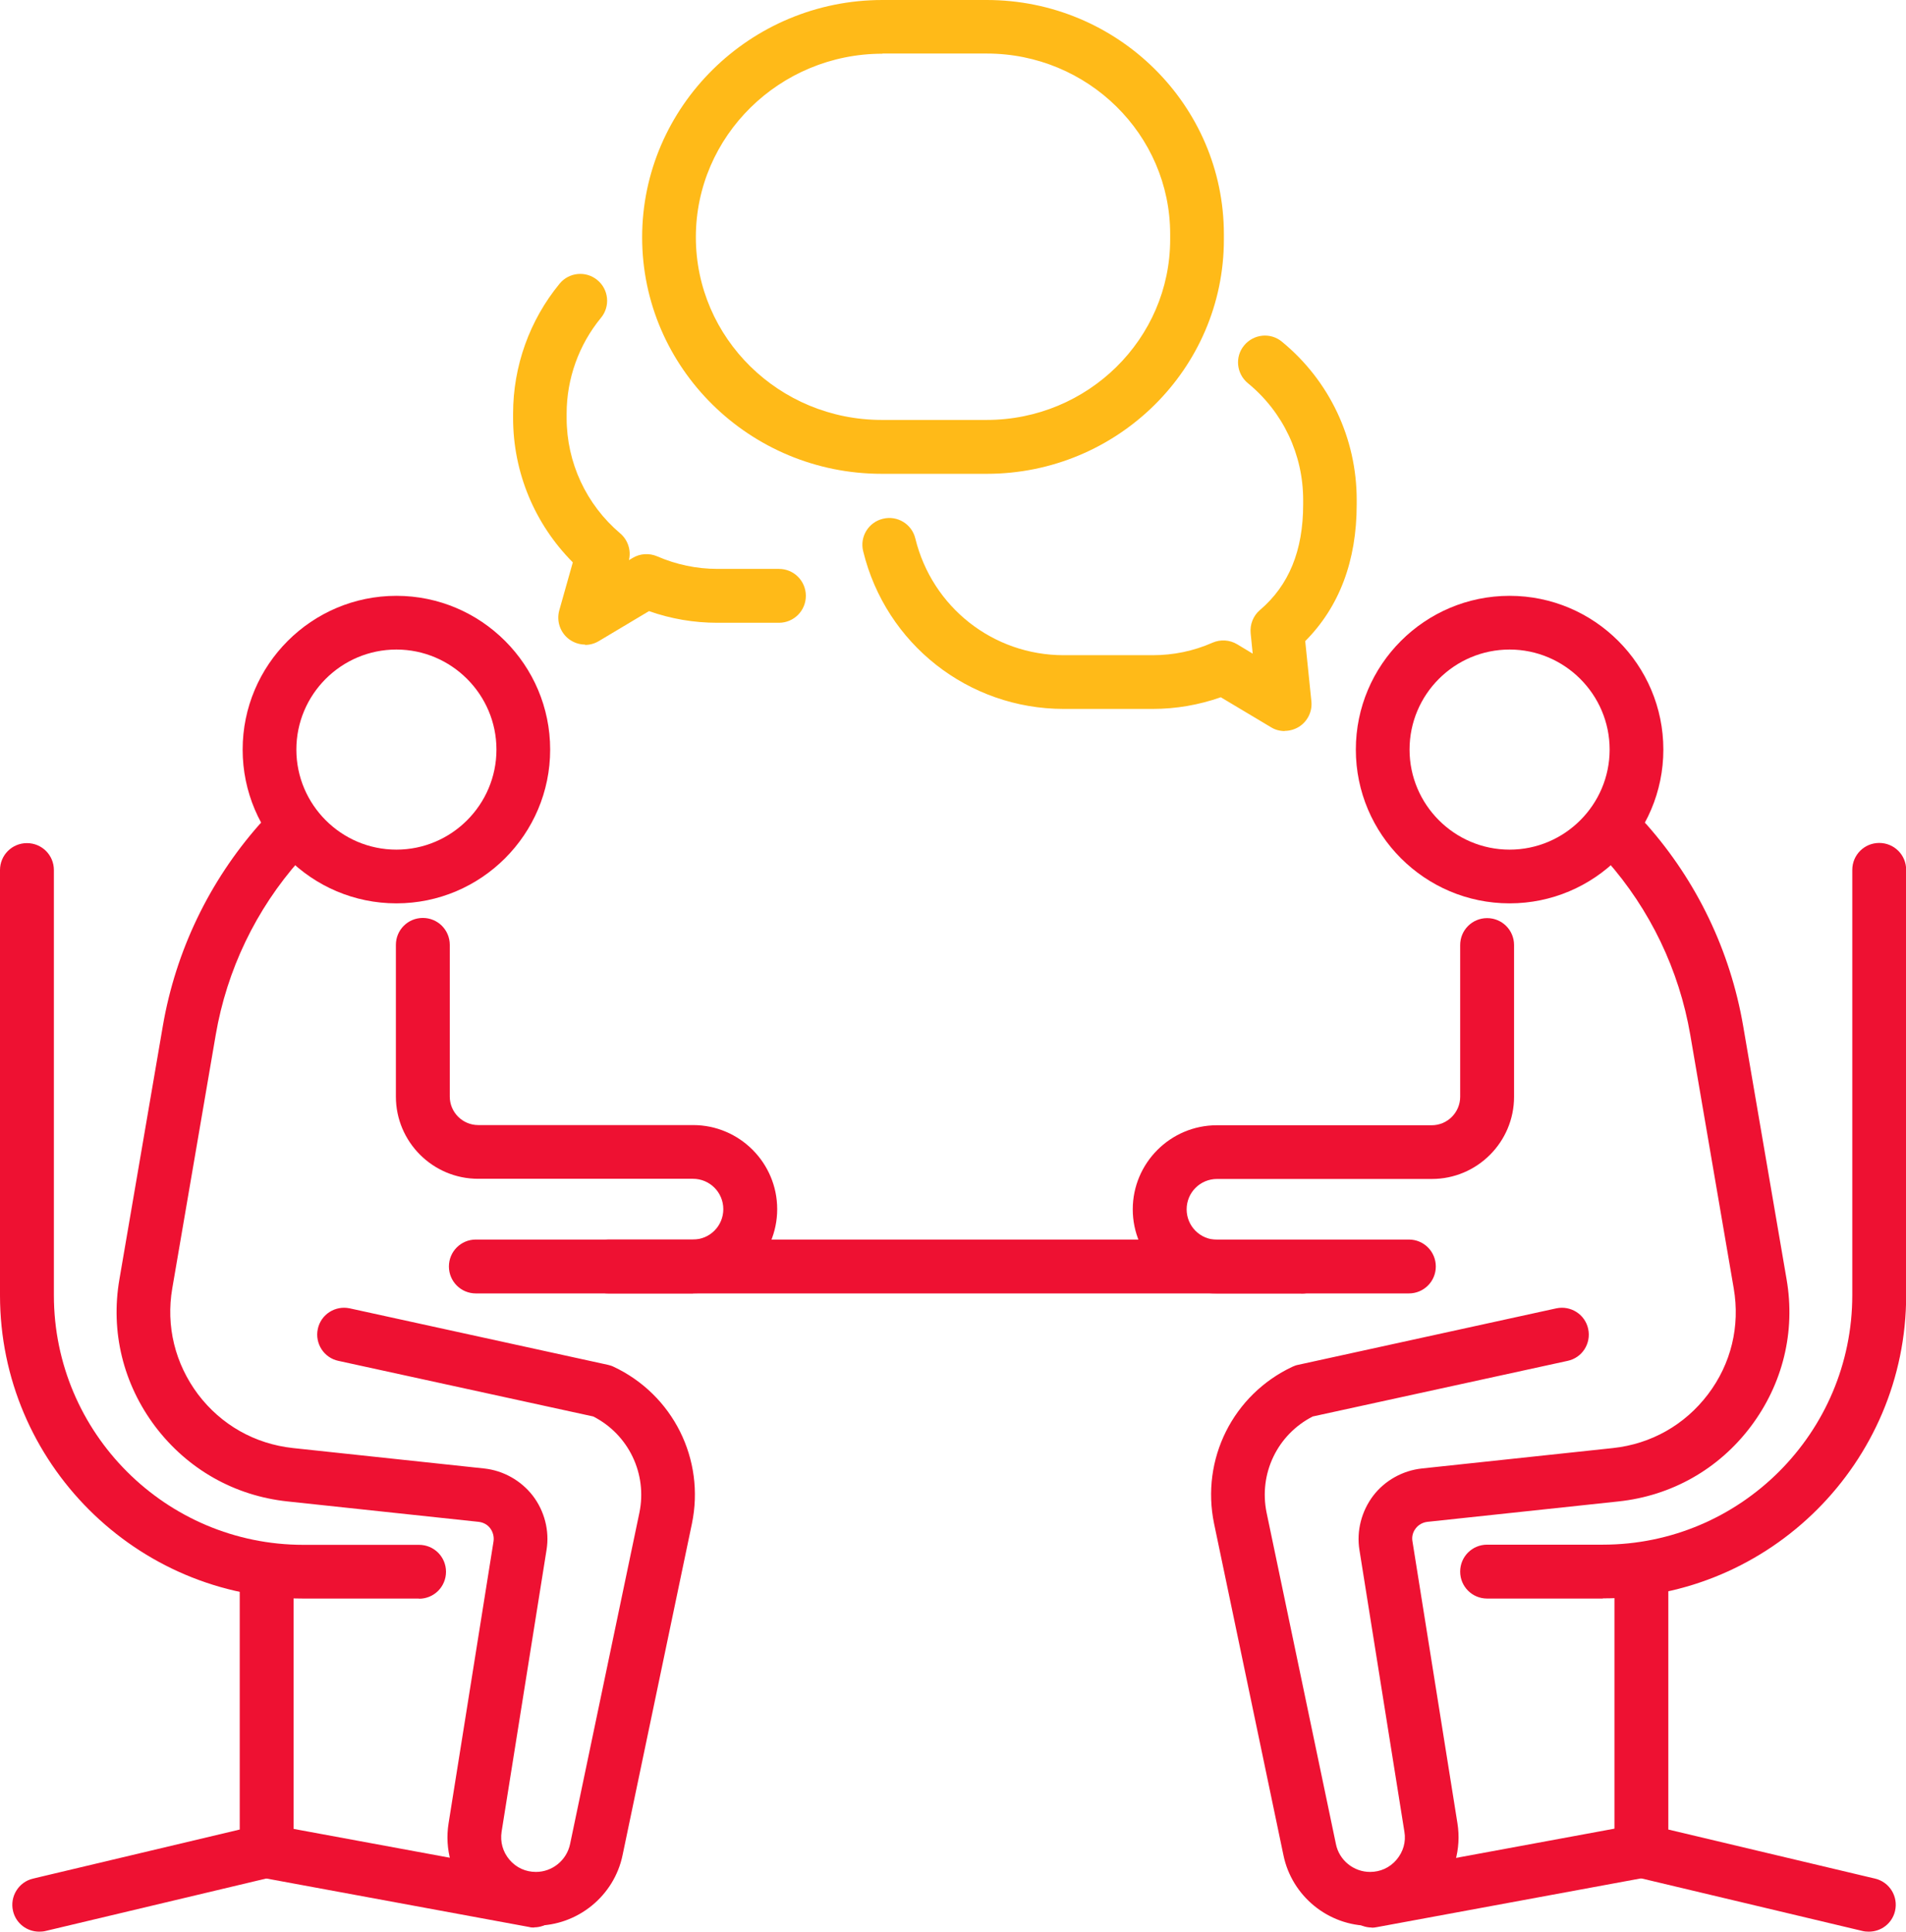 <?xml version="1.0" encoding="UTF-8"?><svg id="_イヤー_2" xmlns="http://www.w3.org/2000/svg" viewBox="0 0 111.07 112.56"><defs><style>.cls-1{fill:#ee1132;}.cls-2{fill:#ffba18;}</style></defs><g id="contents"><g><g><g><path class="cls-1" d="M23.1,52.64c-4.94,0-8.96-4.02-8.96-8.96s4.02-8.96,8.96-8.96,8.96,4.02,8.96,8.96-4.02,8.96-8.96,8.96Zm0-14.79c-3.22,0-5.83,2.62-5.83,5.83s2.62,5.83,5.83,5.83,5.83-2.62,5.83-5.83-2.62-5.83-5.83-5.83Z"/><path class="cls-1" d="M31.23,112.22c-1.51,0-2.94-.66-3.92-1.81-.98-1.15-1.41-2.66-1.17-4.16l2.62-16.43c.04-.27-.03-.54-.19-.76s-.41-.35-.68-.38l-11.14-1.19c-3.09-.33-5.82-1.88-7.7-4.36-1.87-2.48-2.62-5.53-2.09-8.59l2.53-14.76c.75-4.36,2.7-8.42,5.63-11.74,.57-.65,1.56-.71,2.21-.13,.65,.57,.71,1.56,.13,2.21-2.55,2.88-4.24,6.4-4.89,10.19l-2.53,14.76c-.38,2.2,.16,4.39,1.5,6.18,1.35,1.78,3.31,2.89,5.53,3.13l11.14,1.19c1.12,.12,2.15,.7,2.84,1.59,.68,.89,.98,2.04,.8,3.15l-2.62,16.43c-.09,.59,.07,1.17,.46,1.63,.39,.46,.94,.71,1.54,.71,.96,0,1.79-.68,1.99-1.62l4.04-19.31c.47-2.27-.63-4.56-2.69-5.61l-14.85-3.24c-.85-.18-1.38-1.02-1.2-1.86,.18-.85,1.02-1.38,1.86-1.2l15.04,3.29c.12,.03,.23,.06,.33,.11,3.47,1.63,5.35,5.4,4.57,9.15l-4.04,19.31c-.49,2.38-2.62,4.11-5.05,4.11Z"/><path class="cls-1" d="M82.1,75.37H27.73c-.87,0-1.57-.7-1.57-1.57s.7-1.57,1.57-1.57h54.37c.87,0,1.57,.7,1.57,1.57s-.7,1.57-1.57,1.57Z"/><path class="cls-1" d="M24.41,93.15h-6.74c-9.74,0-17.67-7.93-17.67-17.67v-24.78c0-.87,.7-1.57,1.57-1.57s1.57,.7,1.57,1.57v24.78c0,8.02,6.52,14.54,14.54,14.54h6.74c.87,0,1.57,.7,1.57,1.57s-.7,1.57-1.57,1.57Z"/><path class="cls-1" d="M2.28,112.56c-.71,0-1.35-.48-1.52-1.2-.2-.84,.32-1.69,1.16-1.89l12.05-2.86v-15.02c0-.87,.7-1.57,1.57-1.57s1.57,.7,1.57,1.57v16.26c0,.73-.5,1.36-1.2,1.52l-13.25,3.15c-.12,.03-.24,.04-.36,.04Z"/><path class="cls-1" d="M31.13,112.32c-.09,0-.19,0-.29-.03l-15.77-2.91c-.85-.16-1.41-.97-1.26-1.82,.16-.85,.97-1.41,1.82-1.26l15.77,2.91c.85,.16,1.41,.97,1.26,1.82-.14,.75-.8,1.28-1.54,1.28Z"/><path class="cls-1" d="M87.97,52.64c-4.94,0-8.96-4.02-8.96-8.96s4.02-8.96,8.96-8.96,8.96,4.02,8.96,8.96-4.02,8.96-8.96,8.96Zm0-14.79c-3.22,0-5.83,2.62-5.83,5.83s2.62,5.83,5.83,5.83,5.83-2.62,5.83-5.83-2.62-5.83-5.83-5.83Z"/><path class="cls-1" d="M79.84,112.22c-2.44,0-4.56-1.73-5.05-4.12l-4.04-19.31c-.78-3.76,1.1-7.52,4.57-9.15,.11-.05,.22-.09,.33-.11l15.04-3.29c.84-.18,1.68,.35,1.86,1.2,.18,.85-.35,1.68-1.2,1.86l-14.85,3.24c-2.06,1.05-3.16,3.33-2.69,5.61l4.04,19.31c.19,.94,1.03,1.62,1.99,1.62,.6,0,1.15-.25,1.54-.71,.39-.46,.56-1.04,.46-1.63l-2.62-16.42c-.18-1.11,.12-2.26,.8-3.16,.68-.89,1.72-1.47,2.84-1.59l11.14-1.19c2.22-.24,4.18-1.35,5.53-3.13s1.88-3.97,1.5-6.18l-2.53-14.76c-.65-3.79-2.34-7.31-4.89-10.19-.57-.65-.51-1.64,.13-2.21,.65-.57,1.64-.51,2.21,.13,2.94,3.32,4.88,7.38,5.63,11.74l2.53,14.76c.53,3.06-.22,6.11-2.09,8.59-1.87,2.48-4.61,4.03-7.7,4.36l-11.14,1.19c-.27,.03-.52,.17-.68,.38-.17,.22-.24,.49-.19,.76l2.62,16.42c.24,1.5-.19,3.01-1.17,4.16s-2.41,1.81-3.92,1.81Z"/><path class="cls-1" d="M93.4,93.15h-6.74c-.87,0-1.57-.7-1.57-1.57s.7-1.57,1.57-1.57h6.74c8.02,0,14.54-6.52,14.54-14.54v-24.78c0-.87,.7-1.57,1.57-1.57s1.57,.7,1.57,1.57v24.78c0,9.74-7.93,17.67-17.67,17.67Z"/><path class="cls-1" d="M108.89,112.56c-.12,0-.24-.01-.36-.04l-13.25-3.15c-.71-.17-1.2-.8-1.2-1.52v-16.26c0-.87,.7-1.57,1.57-1.57s1.57,.7,1.57,1.57v15.02l12.05,2.86c.84,.2,1.36,1.04,1.16,1.89-.17,.72-.81,1.2-1.52,1.2Z"/><path class="cls-1" d="M79.94,112.32c-.74,0-1.4-.53-1.54-1.28-.16-.85,.41-1.67,1.26-1.82l15.77-2.91c.85-.16,1.67,.41,1.82,1.26,.16,.85-.41,1.67-1.26,1.82l-15.77,2.91c-.1,.02-.19,.03-.29,.03Z"/></g><path class="cls-1" d="M40.38,75.37h-4.91c-.87,0-1.57-.7-1.57-1.57s.7-1.57,1.57-1.57h4.91c.98,0,1.77-.79,1.77-1.77s-.79-1.77-1.77-1.77h-12.52c-2.64,0-4.79-2.15-4.79-4.79v-8.84c0-.87,.7-1.57,1.57-1.57s1.57,.7,1.57,1.57v8.84c0,.92,.75,1.66,1.66,1.66h12.52c2.7,0,4.9,2.2,4.9,4.9s-2.2,4.9-4.9,4.9Z"/><path class="cls-1" d="M75.82,75.37h-4.91c-2.7,0-4.9-2.2-4.9-4.9s2.2-4.9,4.9-4.9h12.52c.92,0,1.66-.75,1.66-1.66v-8.84c0-.87,.7-1.57,1.57-1.57s1.57,.7,1.57,1.57v8.84c0,2.64-2.15,4.79-4.79,4.79h-12.52c-.98,0-1.77,.79-1.77,1.77s.79,1.77,1.77,1.77h4.91c.87,0,1.57,.7,1.57,1.57s-.7,1.57-1.57,1.57Z"/></g><path class="cls-2" d="M57.5,27.61h-6.12c-7.7,0-13.96-6.18-13.96-13.78S43.7,0,51.42,0h6.08c7.62,0,13.82,6.12,13.82,13.65v.31c0,7.53-6.2,13.65-13.82,13.65ZM51.42,3.13c-5.99,0-10.87,4.8-10.87,10.69s4.86,10.65,10.83,10.65h6.12c5.89,0,10.69-4.72,10.69-10.52v-.31c0-5.8-4.8-10.52-10.69-10.52h-6.08Z"/><path class="cls-2" d="M74.87,42.6c-.28,0-.56-.07-.8-.22l-2.93-1.75c-1.28,.45-2.61,.68-3.98,.68h-5.17c-5.56,0-10.37-3.78-11.69-9.19-.21-.84,.31-1.69,1.15-1.89,.84-.21,1.69,.31,1.89,1.15,.98,4,4.53,6.8,8.65,6.8h5.17c1.22,0,2.39-.24,3.5-.73,.46-.2,.99-.17,1.43,.09l.91,.55-.12-1.19c-.05-.51,.15-1.02,.54-1.35,1.69-1.44,2.52-3.46,2.52-6.16v-.26c0-2.64-1.17-5.12-3.22-6.8-.67-.55-.77-1.54-.22-2.2,.55-.67,1.54-.77,2.2-.22,2.77,2.27,4.36,5.63,4.36,9.22v.26c0,3.29-1.01,5.97-3,7.97l.36,3.51c.06,.59-.22,1.16-.72,1.48-.26,.16-.55,.24-.84,.24Z"/><path class="cls-2" d="M34.1,37.56c-.34,0-.67-.11-.95-.32-.51-.39-.73-1.05-.56-1.67l.79-2.8c-2.22-2.23-3.48-5.24-3.48-8.41v-.26c0-2.76,.96-5.44,2.71-7.57,.55-.67,1.54-.76,2.2-.21,.67,.55,.76,1.54,.21,2.2-1.29,1.57-2,3.55-2,5.58v.26c0,2.59,1.14,5.04,3.12,6.72,.45,.38,.65,.99,.51,1.56l.22-.13c.43-.26,.97-.29,1.43-.09,1.11,.48,2.29,.73,3.5,.73h3.59c.87,0,1.57,.7,1.57,1.57s-.7,1.57-1.57,1.57h-3.59c-1.37,0-2.71-.23-3.98-.68l-2.93,1.75c-.25,.15-.53,.22-.8,.22Z"/></g></g></svg>